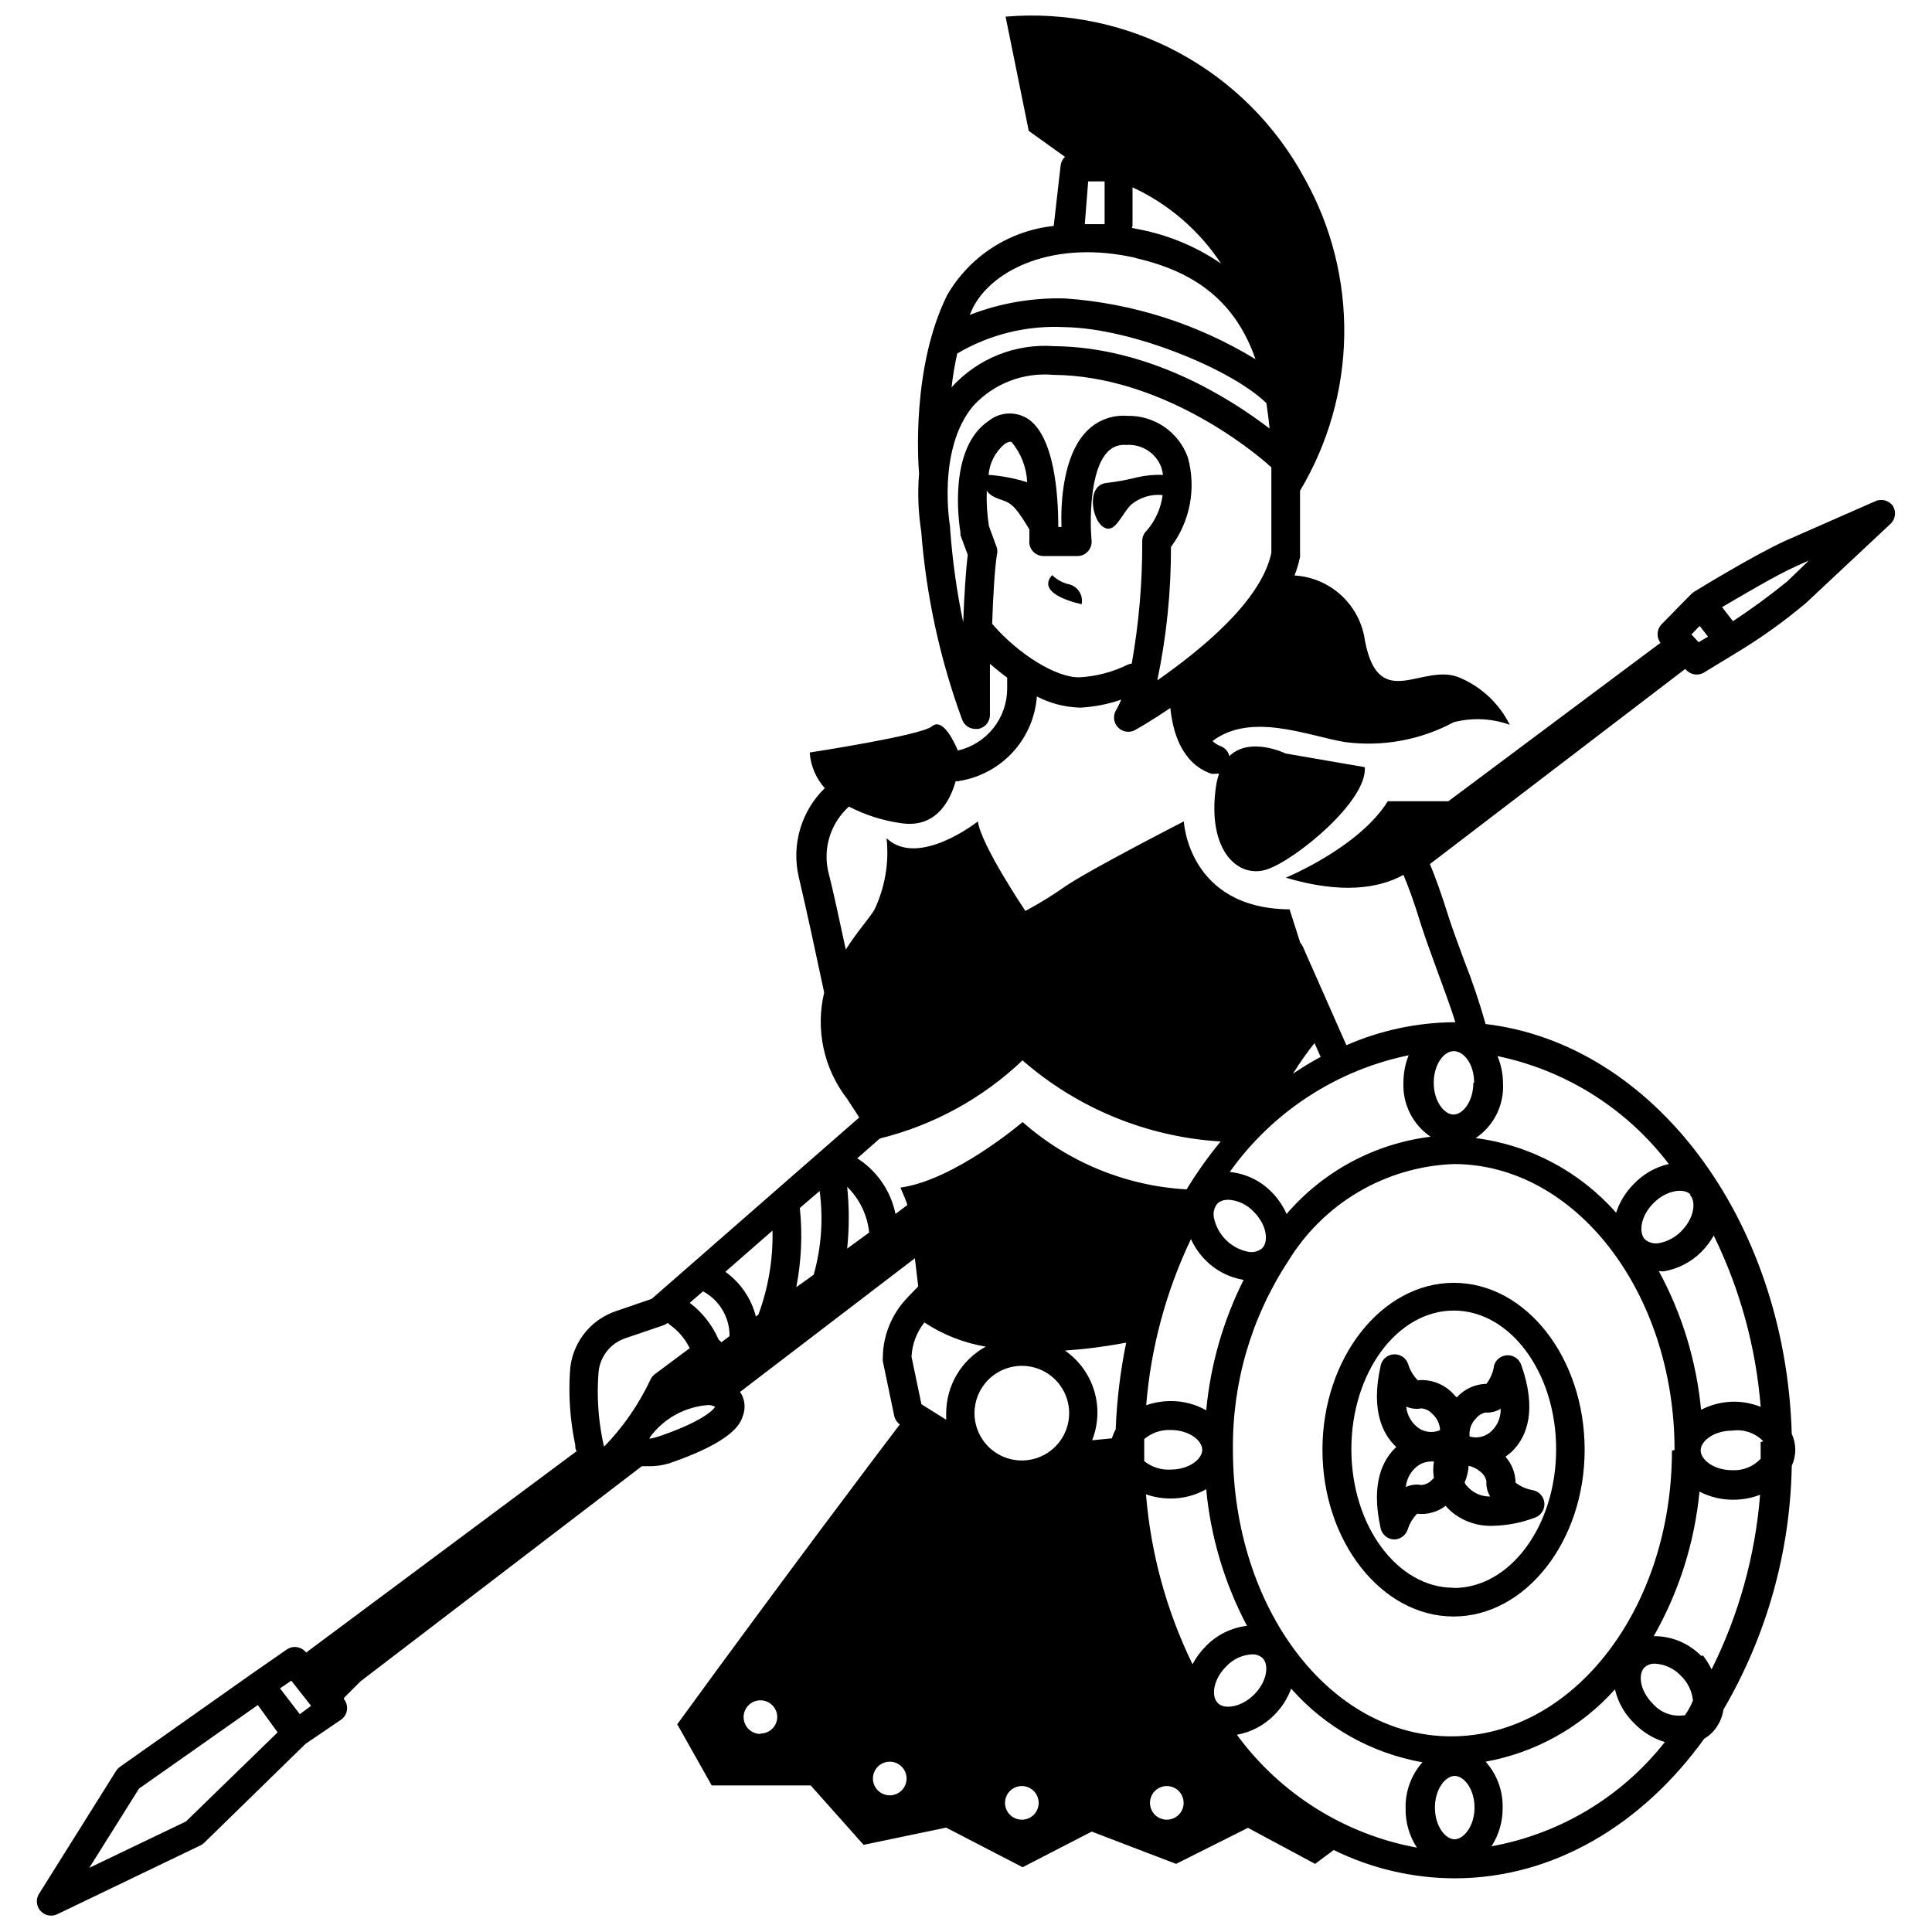 <?xml version="1.0" encoding="UTF-8"?>
<!-- Uploaded to: SVG Repo, www.svgrepo.com, Generator: SVG Repo Mixer Tools -->
<svg width="800px" height="800px" version="1.1" viewBox="144 144 512 512" xmlns="http://www.w3.org/2000/svg">
 <defs>
  <clipPath id="a">
   <path d="m153 148.09h494v503.81h-494z"/>
  </clipPath>
 </defs>
 <path d="m427.6 298.92c-1.801-0.359-3.461-1.234-4.773-2.519-4.672 5.246 7.82 7.715 7.82 7.715 0.457-2.254-0.855-4.492-3.047-5.195z"/>
 <path d="m529.26 483.96c-19.051 0-34.797 19.891-34.797 44.242 0 24.352 15.742 44.188 34.742 44.188 18.996 0 34.742-19.836 34.742-44.188 0-24.352-15.531-44.242-34.688-44.242zm0 80.82c-14.957 0-27.133-16.426-27.133-36.734 0-20.309 12.176-36.734 27.133-36.734 14.957 0 27.133 16.426 27.133 36.734 0 20.309-12.176 36.789-27.133 36.789z"/>
 <g clip-path="url(#a)">
  <path d="m645.71 278.19c-1.023-1.555-3.027-2.137-4.723-1.363l-23.879 10.496c-8.5 3.883-23.617 13.172-24.297 13.594l-0.684 0.578-7.82 7.977v-0.004c-1.27 1.344-1.379 3.41-0.262 4.883l-56.207 41.984h-16.059c-7.609 12.281-27.027 20.258-27.027 20.258 14.695 4.356 24.562 2.887 31.172-0.734 1.258 2.938 2.832 7.191 4.723 13.383 1.102 3.465 2.625 7.559 4.199 11.914 1.574 4.356 3.621 9.707 4.828 13.75h-0.418v-0.004c-9.797 0.09-19.473 2.16-28.445 6.09l-11.598-26.242c-0.164-0.328-0.375-0.629-0.629-0.891l-2.832-8.871c-26.871-0.211-28.027-23.301-28.027-23.301s-25.191 12.91-31.488 17.266c-3.367 2.359-6.871 4.516-10.496 6.457 0 0-11.754-17.426-12.594-23.723 0 0-15.742 12.438-24.191 4.461h-0.004c0.699 6.512-0.43 13.09-3.254 19-1.523 2.465-4.672 5.93-7.559 10.496-1.625-7.504-3.359-15.742-4.723-20.992-1.285-6.223 0.836-12.66 5.566-16.898 4.234 2.199 8.812 3.672 13.539 4.356 9.133 1.523 13.066-5.246 14.746-11.074h0.578l1.418-0.262c5.227-1.07 9.961-3.82 13.484-7.824 3.523-4.008 5.641-9.055 6.035-14.375 3.414 1.773 7.176 2.777 11.023 2.938h0.84c3.574-0.223 7.106-0.93 10.496-2.098-0.367 0.898-0.789 1.773-1.262 2.621-1.016 1.5-0.824 3.512 0.457 4.793s3.293 1.473 4.793 0.457c0.473-0.262 4.094-2.309 9.027-5.668 0.629 6.297 2.938 14.641 10.812 17.422h-0.004c0.418 0.07 0.844 0.07 1.258 0h0.84c-0.391 1.16-0.672 2.356-0.84 3.57-2.363 16.949 5.984 24.352 13.594 21.777 7.609-2.57 26.609-18.156 25.871-27.078l-20.992-3.621s-9.395-4.617-14.906 0.684h0.004c-0.285-1.207-1.152-2.188-2.309-2.625-0.805-0.301-1.535-0.766-2.152-1.363 10.234-7.766 25.348-1.363 35.004 0.262 9.953 1.336 20.07-0.5 28.918-5.25 4.906-1.27 10.082-1.031 14.852 0.684-2.731-5.492-7.297-9.859-12.91-12.332-9.867-4.672-21.676 9.605-25.453-9.867-0.613-4.613-2.812-8.871-6.223-12.039-3.41-3.172-7.812-5.055-12.461-5.332 0.637-1.598 1.129-3.25 1.469-4.934 0.023-0.242 0.023-0.488 0-0.734v-16.793c7.461-12.473 11.5-26.688 11.711-41.219 0.211-14.531-3.41-28.859-10.504-41.543-7.598-14.086-19.145-25.648-33.223-33.266-14.078-7.617-30.07-10.957-46.02-9.609l6.141 30.281 9.602 6.875c-0.633 0.594-1.039 1.391-1.152 2.254l-1.836 16.059h-0.004c-11.836 1.25-22.355 8.102-28.285 18.422-9.34 18.996-7.66 43.875-7.398 47.23-0.406 5.098-0.215 10.223 0.574 15.273 1.312 17.074 4.965 33.887 10.863 49.961 0.57 1.469 1.992 2.434 3.57 2.414h0.684c1.797-0.328 3.098-1.898 3.094-3.727v-13.539c1.469 1.258 2.992 2.519 4.566 3.672v2.941c-0.008 3.801-1.305 7.492-3.68 10.465-2.371 2.973-5.68 5.055-9.387 5.906-0.996-2.363-4.039-8.816-6.875-6.402-2.832 2.414-32.379 6.926-32.379 6.926l-0.004 0.004c0.238 3.504 1.645 6.828 3.992 9.445-6.227 6.066-8.848 14.93-6.93 23.406 1.941 8.188 4.777 21.359 6.769 30.754-2.348 9.832-0.109 20.195 6.09 28.18l3.203 4.934-55.004 48.074-9.5 3.254h0.004c-3.43 1.16-6.426 3.328-8.598 6.223-2.172 2.894-3.422 6.379-3.578 9.992-0.391 6.453 0.086 12.934 1.418 19.262 0 0.578 0 1.102 0.367 1.625l-71.691 53.371c-1.254-1.633-3.59-1.961-5.246-0.734l-9.133 6.352-34.949 24.664c-0.422 0.297-0.777 0.672-1.051 1.105l-20.52 32.746c-0.777 1.426-0.555 3.191 0.551 4.379 1.105 1.191 2.852 1.539 4.328 0.867l37.996-18.262c0.367-0.172 0.703-0.402 0.996-0.684l26.871-26.238 9.34-6.352h0.004c0.879-0.59 1.473-1.52 1.633-2.57 0.156-1.047-0.129-2.113-0.793-2.938v-0.316l4.41-4.41 74.523-56.992h1.523-0.008c1.918 0.055 3.828-0.191 5.668-0.734 16.898-5.773 18.895-10.496 19.523-12.387 0.801-1.957 0.688-4.168-0.316-6.035l-0.367-0.523 46.34-35.426 0.891 7.453-2.731 2.832 0.004 0.004c-4.246 4.312-6.637 10.113-6.664 16.164-0.027 0.262-0.027 0.523 0 0.785l3.043 14.59c0.207 0.891 0.73 1.672 1.469 2.203-6.977 9.188-29.703 39.258-58.984 79.457l9.133 16.215h26.238l14.012 15.742 21.883-4.562 20.258 10.496 18.316-9.445 22.355 8.555 19.051-9.551 17.789 9.551 4.934-3.672v-0.004c9.961 4.906 20.91 7.473 32.016 7.504 26.238 0 49.805-14.273 66.176-37v0.004c0.742-0.441 1.43-0.969 2.047-1.574 1.641-1.672 2.707-3.824 3.043-6.141 11.48-19.625 17.715-41.871 18.105-64.605 1.246-2.695 1.246-5.805 0-8.5-1.68-56.992-36.734-103.33-81.133-108.58-1.621-5.742-3.531-11.402-5.723-16.949-1.574-4.25-3.043-8.238-4.094-11.492-1.891-6.086-3.516-10.496-4.934-13.961l67.648-51.695 0.316 0.316c1.219 1.273 3.156 1.535 4.672 0.629l8.605-5.246c6.519-3.926 12.715-8.367 18.523-13.277l22.41-20.992c1.18-1.207 1.414-3.051 0.578-4.516zm-201.58-74.363v-10.18c9.551 4.418 17.676 11.414 23.461 20.203-6.336-4.34-13.473-7.375-20.992-8.922l-2.625-0.523c0.07-0.188 0.121-0.383 0.156-0.578zm-11.754-11.754 4.356-0.004v11.336h-5.246zm12.543 20.309c16.531 3.777 26.66 12.07 31.805 26.816h-0.004c-15.293-9.336-32.609-14.863-50.484-16.109-8.621-0.238-17.199 1.242-25.242 4.356 0.262-0.578 0.523-1.207 0.789-1.785 5.191-10.34 21.621-18.211 43.137-13.332zm-47.23 25.297-0.004-0.004c8.621-5.086 18.555-7.516 28.551-6.977 18.055 0.316 44.504 11.387 53.371 20.152 0.316 2.152 0.629 4.41 0.84 6.719-10.496-8.031-31.855-21.621-57.152-21.832l0.004-0.004c-10.242-0.734-20.254 3.293-27.133 10.918 0.348-3.035 0.855-6.047 1.52-9.027zm-1.891 46.496c0.008-0.16 0.008-0.316 0-0.473 0 0-3.672-20.52 6.141-32.172 5.422-5.887 13.281-8.914 21.254-8.188 28.34 0.262 52.48 19.68 57.727 24.508v22.672c-2.781 13.121-19.469 26.238-30.23 33.797h0.004c2.441-11.629 3.656-23.484 3.621-35.371 5.102-6.801 6.75-15.586 4.461-23.773-1.188-3.281-3.379-6.106-6.262-8.074s-6.309-2.981-9.797-2.894c-4.07-0.309-8.062 1.234-10.863 4.199-6.141 6.453-6.769 18.684-6.559 25.242h-0.84c0-8.922-1.102-24.352-8.293-28.812v0.004c-3.191-1.902-7.227-1.633-10.129 0.68-10.914 7.293-7.871 27.344-7.504 29.598l-0.004 0.004c-0.02 0.227-0.02 0.453 0 0.68l1.941 5.246c-0.523 4.094-0.945 10.914-1.207 17.895l0.004 0.004c-1.711-8.168-2.867-16.445-3.465-24.77zm20.363-12.387c-3.309-1.047-6.723-1.699-10.184-1.941 0.277-3.156 1.785-6.078 4.199-8.133 1.363-0.891 1.785-0.629 1.941-0.523v-0.004c2.484 2.992 3.922 6.715 4.094 10.602zm-9.238 37.574c0.262-7.453 0.684-14.641 1.258-18.316v0.004c0.16-0.621 0.16-1.27 0-1.891l-2.098-5.719c-0.496-3.106-0.691-6.254-0.578-9.395 0.359 0.527 0.824 0.973 1.367 1.312 2.992 1.785 4.512 0.684 7.559 5.246 0.84 1.156 1.625 2.465 2.363 3.727v2.781h-0.004c-0.137 1.082 0.199 2.168 0.926 2.984 0.723 0.812 1.762 1.277 2.852 1.266h8.922c1.078 0.008 2.109-0.445 2.832-1.25 0.723-0.801 1.066-1.875 0.945-2.945-0.418-4.461-0.629-18.316 4.25-23.406h0.004c1.266-1.352 3.09-2.031 4.93-1.84 4.059-0.312 7.84 2.078 9.289 5.879 0.219 0.668 0.375 1.352 0.473 2.047-2.273-0.086-4.547 0.129-6.769 0.629-2.742 0.707-5.531 1.215-8.344 1.523-5.246 0.734-3.777 9.656-0.734 11.652 3.043 1.996 4.617-2.992 7.293-5.824v-0.004c2.344-1.988 5.394-2.938 8.449-2.625-0.441 3.453-1.883 6.699-4.144 9.344-0.82 0.73-1.277 1.785-1.258 2.887 0.047 10.871-0.883 21.727-2.781 32.43-0.402 0.043-0.789 0.148-1.156 0.316-3.934 1.938-8.219 3.062-12.594 3.309-6.035 0.262-16.324-6.09-23.199-14.117zm-213.65 317.35-25.609 12.281 13.172-20.992 31.488-22.148 5.246 7.242zm30.176-28.445-5.246-6.824 2.992-2.047 5.246 6.664zm122.07 5.246v0.004c-1.805 0-3.43-1.086-4.121-2.754-0.691-1.664-0.309-3.586 0.969-4.859 1.273-1.277 3.191-1.66 4.859-0.969s2.754 2.316 2.754 4.121c-0.055 2.422-2.035 4.359-4.461 4.356zm188.93-172.55c0 4.934-2.781 8.398-5.246 8.398-2.465 0-5.246-3.465-5.246-8.398 0-4.934 2.731-8.398 5.246-8.398 2.727-0.047 5.457 3.418 5.457 8.352zm57.359 29.652c1.73 1.73 1.258 6.141-2.258 9.656l0.004 0.004c-1.57 1.629-3.606 2.731-5.828 3.148-1.336 0.281-2.731-0.066-3.777-0.945-1.73-1.73-1.258-6.141 2.258-9.656 3.516-3.516 8.082-4.039 9.812-2.254zm-6.981 20.309v0.004c3.848-0.629 7.398-2.469 10.129-5.246 1.254-1.27 2.332-2.699 3.203-4.25 6.961 14.215 11.18 29.613 12.438 45.395-2.176-0.863-4.484-1.324-6.824-1.367-3.121-0.027-6.203 0.711-8.973 2.152-1.227-12.871-5.027-25.363-11.18-36.734zm5.246 117.66 0.004 0.004c-3.016 0.379-6.023-0.762-8.031-3.043-3.516-3.516-3.988-7.871-2.258-9.656h0.004c0.773-0.695 1.793-1.051 2.832-0.996 2.602 0.145 5.047 1.293 6.824 3.199 1.816 1.734 2.953 4.062 3.199 6.562-0.523 1.328-1.242 2.641-2.152 3.934zm4.777-15.742v0.004c-3.309-3.391-7.856-5.285-12.594-5.25 6.695-11.773 10.828-24.828 12.125-38.309 2.769 1.441 5.852 2.18 8.973 2.152 2.422 0.008 4.824-0.438 7.086-1.312-1.277 16.109-5.644 31.824-12.859 46.285-0.633-1.32-1.406-2.57-2.309-3.723zm15.742-56.68v2.258 2.152l0.004 0.004c-1.926 2.078-4.676 3.191-7.504 3.043-4.934 0-8.398-2.781-8.398-5.246 0-2.465 3.465-5.246 8.398-5.246v-0.004c3.023-0.418 6.066 0.633 8.188 2.832zm-23.512 2.258c0 41.984-26.238 75.73-58.516 75.73-32.27 0-57.828-34.109-57.828-75.883-0.211-17.734 4.867-35.129 14.59-49.961 9.379-15.438 25.875-25.137 43.926-25.82 32.273 0 58.516 34.059 58.516 75.781zm-69.695-104.96 0.008 0.004c-0.973 2.348-1.473 4.859-1.473 7.398-0.262 5.719 2.461 11.16 7.191 14.383-14.824 1.832-28.426 9.133-38.152 20.465-0.973-2.191-2.344-4.184-4.043-5.879-2.945-2.981-6.848-4.84-11.02-5.246 11.473-16.133 28.699-27.254 48.125-31.07zm-50.691 171.82c-1.73-1.73-1.258-6.141 2.258-9.656 1.773-1.91 4.219-3.059 6.824-3.203 1.039-0.055 2.059 0.305 2.832 1 1.73 1.73 1.258 6.141-2.258 9.656s-8.133 3.988-9.656 2.203zm-3.148-15.008c-1.402 1.406-2.59 3.016-3.516 4.773-6.879-14.109-11.062-29.379-12.332-45.027 2.09 0.73 4.293 1.102 6.508 1.102 3.312 0.023 6.57-0.824 9.445-2.465 1.191 12.66 4.867 24.965 10.812 36.211-4.156 0.48-8.016 2.391-10.918 5.406zm-16.32-52.008v-2.887c1.941-1.652 4.434-2.512 6.981-2.414 4.934 0 8.398 2.781 8.398 5.246 0 2.465-3.465 5.246-8.398 5.246v0.004c-2.527 0.141-5.016-0.664-6.981-2.258v-2.938zm16.48-10.496c-2.879-1.641-6.137-2.492-9.449-2.469-2.215 0-4.414 0.371-6.508 1.102 1.242-15.273 5.262-30.195 11.863-44.031 0.941 2.066 2.238 3.949 3.828 5.562 2.734 2.781 6.281 4.621 10.129 5.25-5.434 10.828-8.797 22.574-9.918 34.637zm5.719-55.84c2.602 0.145 5.047 1.293 6.824 3.199 3.516 3.516 3.988 7.871 2.258 9.656h-0.004c-1.047 0.879-2.441 1.227-3.777 0.945-4.543-0.934-8.094-4.484-9.027-9.027-0.273-1.336 0.074-2.727 0.945-3.777 0.77-0.66 1.766-1 2.781-0.945zm-29.758 60.875c-0.422 0.746-0.754 1.539-0.996 2.363l-5.246 0.523c1.656-4.191 1.848-8.82 0.543-13.137-1.305-4.316-4.031-8.062-7.734-10.637 5.441-0.379 10.855-1.082 16.215-2.098-1.555 7.57-2.484 15.262-2.781 22.984zm-24.875-16.848v0.004c5.074 0 9.648 3.055 11.59 7.742 1.941 4.688 0.867 10.082-2.719 13.668-3.59 3.586-8.984 4.66-13.672 2.719-4.684-1.941-7.742-6.516-7.742-11.586 0-3.328 1.324-6.519 3.676-8.871 2.352-2.352 5.543-3.672 8.867-3.672zm56.996 97.773c3.769-0.672 7.238-2.508 9.918-5.25 1.977-1.973 3.5-4.356 4.461-6.977 9.051 10.258 21.32 17.141 34.793 19.52-2.961 3.336-4.555 7.664-4.461 12.125-0.086 3.719 0.957 7.379 2.992 10.496-19.137-3.519-36.203-14.223-47.703-29.914zm57.727 27.711c-2.465 0-5.246-3.465-5.246-8.398 0-4.934 2.781-8.398 5.246-8.398 2.465 0 5.246 3.465 5.246 8.398 0 4.934-2.883 8.398-5.352 8.398zm-42.875-202.89c1.75-2.816 3.66-5.531 5.719-8.133l1.625 3.672h0.004c-2.527 1.359-4.977 2.848-7.348 4.461zm-71.637-3.516c14.641 12.758 33.094 20.309 52.48 21.465-3.305 4.016-6.324 8.258-9.027 12.699-16.074-0.902-31.383-7.188-43.453-17.844 0 0-17.949 15.375-32.379 17.371 0.891 2.047 1.523 3.57 1.836 4.617l-3.148 2.363c-1.242-6.082-4.894-11.406-10.129-14.746l5.984-5.246-0.004-0.004c14.203-3.496 27.246-10.641 37.84-20.727zm-59.984 60.09c1.355-6.91 1.672-13.988 0.945-20.992l5.246-4.512c1 7.43 0.465 14.984-1.574 22.199zm-19.84 14.59c-0.211-0.262-0.457-0.488-0.734-0.684-1.66-3.863-4.301-7.227-7.66-9.762l3.516-3.043c4.375 2.332 7.086 6.906 7.031 11.859zm9.133-6.824c-1.215-4.777-4.078-8.977-8.082-11.859l12.492-10.914c0.164 7.586-1.098 15.133-3.727 22.25zm24.195-34.371c3.301 3.231 5.363 7.523 5.824 12.121l-5.824 4.25c0.562-5.441 0.562-10.93 0-16.371zm-65.918 49.539c0.223-4.285 3.027-8.004 7.086-9.395l10.18-3.465v0.004c0.402-0.148 0.773-0.359 1.105-0.633 0.172 0.195 0.363 0.371 0.574 0.527 2.234 1.598 4.039 3.727 5.25 6.191l-9.238 6.875c-0.461 0.348-0.84 0.797-1.102 1.312-3.09 6.606-7.258 12.652-12.332 17.895-0.184-0.566-0.324-1.145-0.418-1.73-1.168-5.785-1.539-11.699-1.105-17.582zm16.059 16.582v0.004c-0.801 0.277-1.625 0.488-2.465 0.629v-0.316c3.66-5.039 9.371-8.191 15.586-8.605 0.609 0.008 1.207 0.168 1.734 0.473-0.684 1.152-4.199 4.199-14.855 7.82zm70.324-30.176c4.914 3.254 10.457 5.434 16.27 6.406-3.168 1.727-5.812 4.277-7.66 7.379-1.848 3.102-2.824 6.644-2.836 10.254v1.73l-6.559-4.094-2.625-12.594c0.152-3.312 1.348-6.488 3.41-9.082zm-9.234 125.32c-1.785-0.023-3.387-1.105-4.066-2.754-0.684-1.648-0.316-3.547 0.93-4.824 1.25-1.277 3.137-1.688 4.801-1.043 1.664 0.645 2.785 2.219 2.848 4.004 0.043 1.219-0.414 2.402-1.266 3.273-0.855 0.875-2.027 1.359-3.246 1.344zm35.059 6.453-0.004 0.004c-1.805 0-3.43-1.09-4.121-2.754-0.691-1.668-0.309-3.586 0.969-4.863 1.273-1.277 3.195-1.656 4.859-0.965 1.668 0.688 2.754 2.316 2.754 4.121 0 2.461-1.996 4.461-4.461 4.461zm38.414 0v0.004c-1.805 0-3.434-1.09-4.121-2.754-0.691-1.668-0.309-3.586 0.965-4.863 1.277-1.277 3.195-1.656 4.863-0.965 1.664 0.688 2.754 2.316 2.754 4.121 0 2.461-2 4.461-4.461 4.461zm86.066 7.031v0.004c1.961-3.051 2.984-6.609 2.938-10.234 0.094-4.484-1.52-8.836-4.512-12.176 13.238-2.391 25.297-9.133 34.27-19.156 0.828 3.488 2.652 6.66 5.246 9.133 2.215 2.25 4.957 3.91 7.977 4.828-11.41 14.488-27.723 24.305-45.867 27.605zm46.969-180.79c-3.527 0.805-6.738 2.629-9.234 5.246-2.164 2.141-3.785 4.769-4.727 7.664-9.59-10.895-22.812-17.926-37.207-19.785 4.758-3.203 7.504-8.652 7.242-14.383-0.008-2.519-0.504-5.016-1.469-7.344 18.086 3.75 34.207 13.906 45.395 28.602zm7.926-138.29-1.941-2.047 2.203-2.258 2.203 2.832zm23.406-16.059v-0.004c-4.598 3.734-9.383 7.238-14.328 10.496l-2.887-3.727c5.246-3.043 14.168-8.398 19.785-10.914l3.203-1.418z"/>
 </g>
 <path d="m539.91 506.16c-0.289 1.66-0.973 3.227-1.992 4.566-3.016 0.062-5.867 1.375-7.875 3.621l-1.051-1.102h0.004c-2.406-2.512-5.828-3.789-9.289-3.465-1.168-1.195-2.031-2.652-2.519-4.25-0.523-1.629-2.078-2.707-3.789-2.621-1.711 0.086-3.152 1.312-3.508 2.988-2.731 12.121 0.684 18.367 4.144 21.57-3.465 3.203-6.875 9.445-4.144 21.57 0.379 1.66 1.816 2.863 3.516 2.938 1.633 0 3.086-1.031 3.621-2.57 0.492-1.598 1.355-3.055 2.519-4.25 2.695 0.301 5.406-0.449 7.559-2.102 0.406 0.484 0.844 0.941 1.312 1.367 3.106 2.695 7.121 4.102 11.23 3.934 3.785-0.078 7.531-0.809 11.074-2.152 1.629-0.551 2.68-2.133 2.555-3.848-0.121-1.719-1.391-3.133-3.082-3.445-1.66-0.289-3.223-0.973-4.562-1.996-0.031-2.539-0.984-4.981-2.68-6.875 0.863-0.59 1.656-1.277 2.363-2.047 3.203-3.516 6.086-10.234 1.836-22.25-0.543-1.629-2.113-2.688-3.828-2.578-1.715 0.109-3.137 1.363-3.465 3.051zm-4.934 13.961c0.637-0.91 1.594-1.547 2.676-1.785 1.418 0.094 2.832-0.254 4.043-0.996 0.078 2.488-1.031 4.867-2.992 6.402-1.504 1.121-3.445 1.469-5.246 0.945-0.176-1.688 0.375-3.367 1.52-4.617zm-14.273-2.887c1.113 0.105 2.144 0.633 2.887 1.469 1.238 1.098 1.977 2.652 2.047 4.305-1.695 0.727-3.633 0.629-5.25-0.262-2.113-1.297-3.496-3.512-3.727-5.984 1.27 0.57 2.68 0.734 4.043 0.473zm2.887 18.84c-0.734 0.848-1.77 1.375-2.887 1.473-1.402-0.266-2.852-0.082-4.144 0.523 0.227-2.469 1.609-4.688 3.723-5.984 0.953-0.512 2.016-0.781 3.098-0.785h0.629c-0.25 1.457-0.25 2.949 0 4.406zm8.973 1.574c-0.16-0.25-0.301-0.512-0.418-0.785 0.613-1.395 0.969-2.887 1.047-4.41 1.078 0.234 2.086 0.719 2.941 1.418 0.914 0.633 1.551 1.59 1.785 2.676-0.102 1.418 0.246 2.832 0.996 4.043-2.414 0.047-4.719-1.02-6.246-2.887z"/>
</svg>